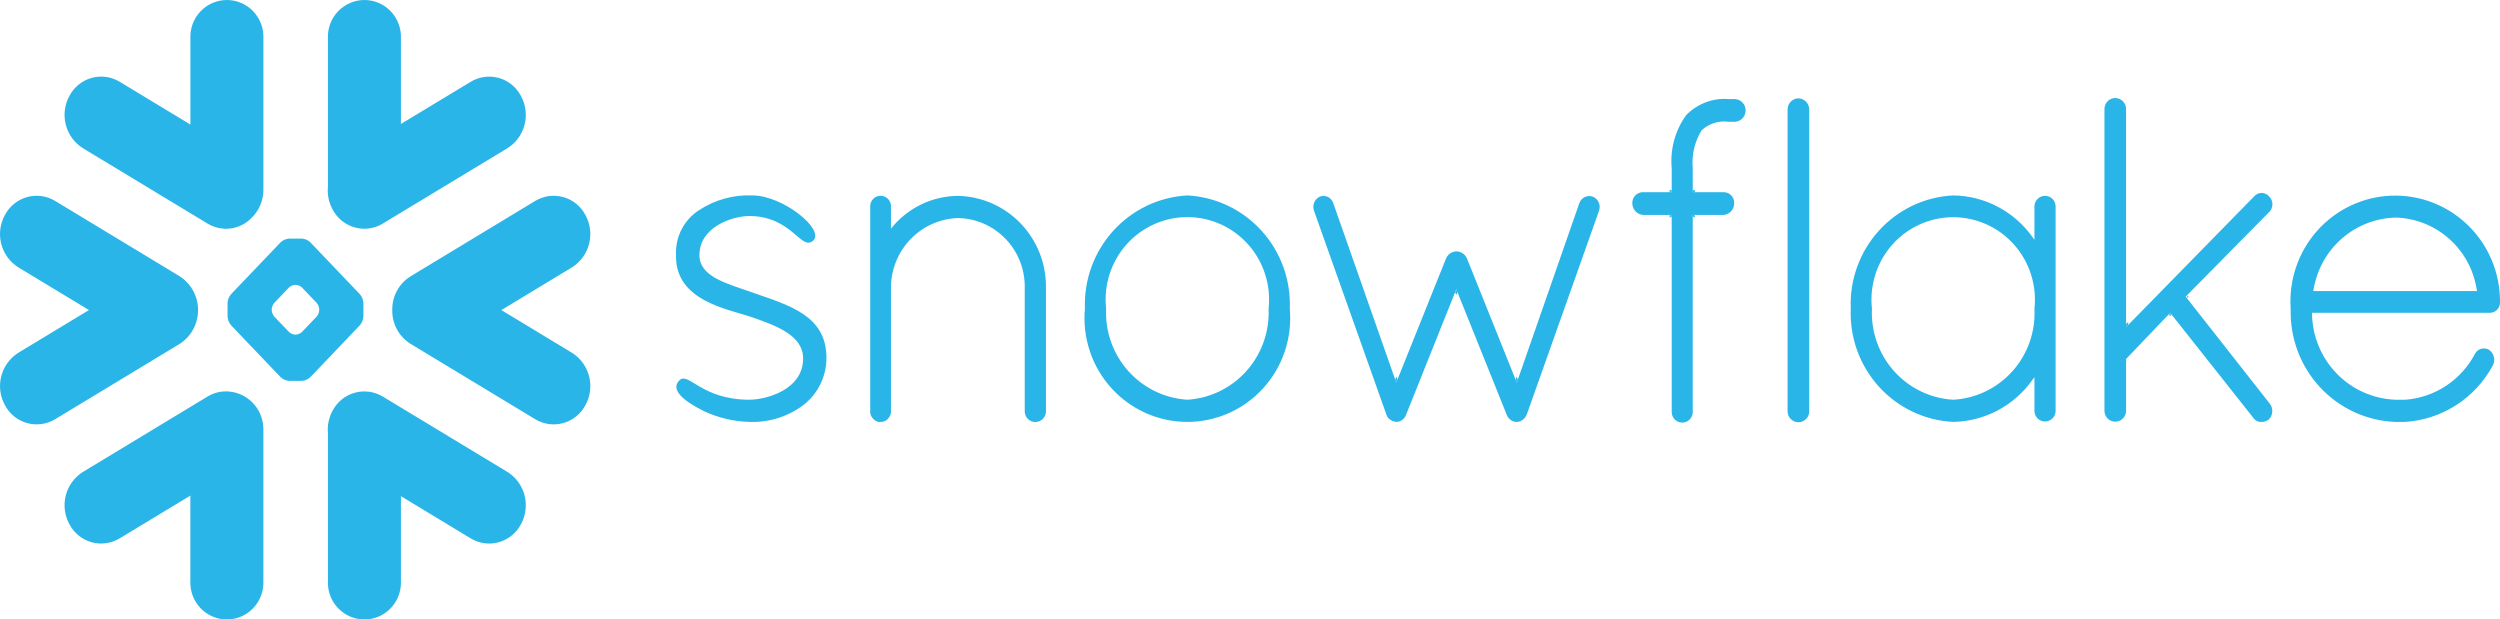 <?xml version="1.0" encoding="UTF-8"?> <svg xmlns="http://www.w3.org/2000/svg" width="226" height="56" viewBox="0 0 226 56" fill="none"><path d="M150.931 19.637H151.121L150.931 19.434V19.637ZM150.931 17.177V17.378L151.121 17.177H150.931ZM131.618 26.228L131.614 26.239L131.547 26.409L131.648 26.669L131.754 26.409L131.681 26.228H131.618ZM153.028 19.637H153.218V19.434L153.028 19.637ZM153.028 17.177L153.218 17.378V17.177H153.028ZM126.125 34.313L126.197 34.516L126.253 34.518L126.305 34.388L126.331 34.32L126.233 34.043L126.125 34.313ZM137.01 34.318L137.089 34.518L137.143 34.516L137.156 34.481L137.215 34.313L137.105 34.041L137.01 34.318ZM197.722 26.963L197.849 26.837L197.735 26.693L197.722 26.963ZM192.333 32.602L192.389 32.543V32.458L192.333 32.602ZM196.057 28.42L196.053 28.424L196.176 28.579L196.313 28.435L196.31 28.433L196.302 28.422L196.066 28.411L196.057 28.42ZM192.196 29.296V29.492L192.255 29.518L192.367 29.403L192.389 29.381V29.1L192.196 29.296Z" fill="#29B5E8"></path><path d="M150.933 19.434L151.124 19.637V19.434H150.933ZM137.092 34.518L137.122 34.59L137.146 34.516L137.092 34.518ZM126.225 34.59L126.255 34.518L126.199 34.516L126.225 34.59ZM153.03 17.378H153.221L153.03 17.177V17.378Z" fill="#29B5E8"></path><path d="M196.055 28.418L196.063 28.409H196.061L196.055 28.418ZM196.063 28.409L196.298 28.42L196.187 28.28L196.063 28.409Z" fill="#29B5E8"></path><path d="M192.191 29.575L192.25 29.516L192.191 29.49V29.575ZM153.023 19.434V19.637L153.213 19.434H153.023ZM150.926 17.378H151.116V17.177L150.926 17.378Z" fill="#29B5E8"></path><path d="M209.147 26.152L209.156 26.113H209.158C209.462 24.337 210.369 22.724 211.723 21.548C213.077 20.373 214.794 19.709 216.579 19.669C218.349 19.72 220.047 20.391 221.38 21.567C222.713 22.743 223.6 24.35 223.886 26.113H223.888L223.894 26.15V26.152L223.924 26.313H209.117L209.149 26.154L209.147 26.152ZM209.009 28.468L208.996 28.278H225.042C225.165 28.283 225.289 28.263 225.405 28.22C225.52 28.176 225.626 28.109 225.715 28.023C225.804 27.937 225.876 27.834 225.924 27.72C225.974 27.605 225.999 27.482 226 27.358V27.233C225.999 25.949 225.742 24.678 225.243 23.496C224.745 22.314 224.015 21.246 223.098 20.355C222.181 19.464 221.095 18.769 219.906 18.311C218.716 17.853 217.447 17.642 216.175 17.689C214.902 17.737 213.653 18.043 212.5 18.589C211.347 19.135 210.316 19.91 209.467 20.867C208.618 21.825 207.969 22.945 207.559 24.161C207.149 25.377 206.986 26.663 207.08 27.944C207.006 30.553 207.953 33.087 209.719 34.996C211.484 36.905 213.924 38.035 216.51 38.14H217.439C219.076 38.034 220.659 37.512 222.041 36.622C223.423 35.732 224.559 34.504 225.343 33.051C225.472 32.816 225.51 32.542 225.451 32.281C225.392 32.019 225.239 31.789 225.023 31.634C224.919 31.568 224.801 31.525 224.68 31.506C224.558 31.488 224.434 31.494 224.315 31.525C224.196 31.556 224.084 31.611 223.987 31.686C223.889 31.762 223.808 31.857 223.748 31.965C223.135 33.144 222.233 34.145 221.129 34.875C220.025 35.604 218.756 36.038 217.439 36.134H216.517C214.537 36.054 212.662 35.219 211.268 33.799C209.875 32.379 209.067 30.478 209.009 28.481V28.468ZM152.41 10.433C151.428 11.811 150.97 13.5 151.122 15.191V17.375H148.54C148.413 17.372 148.287 17.395 148.168 17.442C148.049 17.489 147.94 17.559 147.849 17.649C147.758 17.739 147.685 17.846 147.635 17.965C147.586 18.083 147.559 18.211 147.559 18.339C147.552 18.614 147.65 18.881 147.832 19.085C148.015 19.288 148.269 19.413 148.54 19.432H151.122V37.176C151.113 37.308 151.131 37.44 151.175 37.564C151.219 37.688 151.288 37.802 151.377 37.898C151.466 37.994 151.574 38.071 151.694 38.123C151.813 38.176 151.943 38.203 152.073 38.203C152.203 38.203 152.333 38.176 152.453 38.123C152.572 38.071 152.68 37.994 152.77 37.898C152.859 37.802 152.928 37.688 152.971 37.564C153.015 37.44 153.033 37.308 153.024 37.176V19.432H155.787C156.06 19.418 156.317 19.295 156.501 19.091C156.686 18.887 156.782 18.617 156.77 18.341C156.773 18.212 156.749 18.083 156.699 17.963C156.651 17.843 156.578 17.735 156.486 17.644C156.393 17.554 156.284 17.483 156.164 17.437C156.044 17.391 155.916 17.37 155.787 17.375H153.024V15.191C152.918 13.998 153.198 12.802 153.822 11.783C154.149 11.478 154.54 11.251 154.965 11.117C155.39 10.984 155.839 10.947 156.28 11.011C156.318 11.011 156.356 11.008 156.395 11.002C156.437 11.008 156.48 11.011 156.524 11.011H156.833C157.095 10.998 157.343 10.885 157.524 10.693C157.705 10.502 157.806 10.247 157.806 9.983C157.806 9.718 157.705 9.463 157.524 9.272C157.343 9.08 157.095 8.967 156.833 8.955H156.524C156.483 8.955 156.442 8.957 156.401 8.961C156.361 8.957 156.32 8.954 156.28 8.955C155.566 8.897 154.85 9 154.18 9.255C153.512 9.511 152.907 9.913 152.41 10.433ZM68.019 26.44C65.714 25.633 63.228 25.025 63.228 23.056C63.228 20.557 66.142 19.53 67.74 19.53C71.6 19.53 72.431 22.744 73.511 21.75C74.593 20.755 70.773 17.666 68.021 17.666C66.327 17.593 64.653 18.051 63.228 18.978C62.547 19.405 61.992 20.009 61.62 20.726C61.248 21.443 61.073 22.247 61.114 23.056C60.999 27.242 65.909 27.951 68.019 28.69C70.128 29.429 72.58 30.297 72.602 32.375C72.627 35.247 69.246 36.134 67.729 36.134C63.405 36.134 62.238 33.574 61.421 34.379C60.604 35.183 61.659 36.189 63.65 37.174C64.931 37.771 66.318 38.1 67.729 38.14C69.474 38.211 71.192 37.681 72.599 36.638C73.253 36.139 73.784 35.494 74.15 34.755C74.516 34.015 74.709 33.2 74.712 32.373C74.712 28.529 71.417 27.628 68.019 26.442V26.44ZM176.57 36.136C174.516 36.019 172.592 35.087 171.216 33.545C169.84 32.003 169.125 29.975 169.224 27.903C169.111 26.862 169.216 25.808 169.533 24.811C169.85 23.813 170.373 22.895 171.066 22.114C171.759 21.334 172.607 20.71 173.555 20.283C174.504 19.856 175.53 19.635 176.569 19.635C177.608 19.635 178.634 19.856 179.582 20.283C180.53 20.71 181.379 21.334 182.072 22.114C182.765 22.895 183.287 23.813 183.605 24.811C183.922 25.808 184.026 26.862 183.913 27.903C184.02 29.976 183.307 32.008 181.93 33.551C180.553 35.095 178.626 36.025 176.57 36.136ZM183.913 21.678L183.805 21.525L183.738 21.433C182.919 20.283 181.844 19.343 180.599 18.689C179.354 18.034 177.974 17.684 176.57 17.666C173.999 17.793 171.582 18.941 169.847 20.858C168.112 22.776 167.199 25.309 167.309 27.903C167.199 30.497 168.112 33.029 169.847 34.947C171.582 36.865 173.999 38.013 176.57 38.14C177.976 38.115 179.358 37.757 180.603 37.096C181.847 36.435 182.921 35.489 183.738 34.333L183.81 34.235L183.913 34.089V37.137C183.913 37.264 183.938 37.39 183.986 37.507C184.034 37.624 184.105 37.73 184.194 37.82C184.283 37.91 184.388 37.981 184.505 38.03C184.62 38.078 184.745 38.103 184.871 38.103C184.997 38.103 185.121 38.078 185.237 38.03C185.354 37.981 185.459 37.91 185.548 37.82C185.637 37.73 185.707 37.624 185.756 37.507C185.804 37.39 185.828 37.264 185.828 37.137V18.669C185.828 18.542 185.804 18.416 185.756 18.299C185.707 18.182 185.637 18.075 185.548 17.985C185.459 17.896 185.354 17.825 185.237 17.776C185.121 17.728 184.997 17.703 184.871 17.703C184.745 17.703 184.62 17.728 184.505 17.776C184.388 17.825 184.283 17.896 184.194 17.985C184.105 18.075 184.034 18.182 183.986 18.299C183.938 18.416 183.913 18.542 183.913 18.669V21.678ZM192.256 29.514L192.195 29.573V9.894C192.201 9.761 192.18 9.628 192.134 9.503C192.088 9.378 192.017 9.264 191.926 9.168C191.835 9.071 191.725 8.994 191.603 8.942C191.482 8.889 191.351 8.862 191.219 8.862C191.086 8.862 190.956 8.889 190.834 8.942C190.713 8.994 190.603 9.071 190.512 9.168C190.421 9.264 190.35 9.378 190.303 9.503C190.257 9.628 190.236 9.761 190.243 9.894V37.135C190.243 37.396 190.346 37.647 190.529 37.832C190.712 38.017 190.961 38.12 191.22 38.12C191.479 38.12 191.727 38.017 191.911 37.832C192.094 37.647 192.197 37.396 192.197 37.135V32.453L196.051 28.42L196.056 28.415L196.189 28.278L196.298 28.42L196.31 28.428V28.433L203.693 37.763C203.774 37.889 203.886 37.991 204.02 38.057C204.153 38.123 204.301 38.152 204.449 38.14C204.681 38.148 204.908 38.074 205.09 37.931C205.283 37.742 205.4 37.486 205.414 37.215C205.429 36.944 205.342 36.677 205.17 36.468L197.586 26.815L205.128 19.174C205.223 19.083 205.299 18.972 205.35 18.851C205.402 18.728 205.428 18.597 205.428 18.465C205.428 18.332 205.402 18.201 205.35 18.079C205.299 17.957 205.223 17.847 205.128 17.755C205.045 17.656 204.941 17.577 204.823 17.523C204.707 17.469 204.58 17.441 204.451 17.441C204.322 17.441 204.195 17.469 204.078 17.523C203.961 17.577 203.857 17.656 203.773 17.755L192.367 29.399L192.256 29.514ZM162.555 8.891C162.298 8.9 162.053 9.009 161.875 9.197C161.696 9.384 161.597 9.634 161.597 9.894V37.135C161.591 37.268 161.612 37.402 161.658 37.527C161.705 37.652 161.776 37.767 161.867 37.863C161.959 37.96 162.069 38.037 162.19 38.089C162.312 38.142 162.443 38.169 162.576 38.169C162.708 38.169 162.839 38.142 162.961 38.089C163.083 38.037 163.193 37.96 163.284 37.863C163.376 37.767 163.447 37.652 163.493 37.527C163.54 37.402 163.56 37.268 163.554 37.135V9.894C163.553 9.628 163.447 9.373 163.26 9.185C163.073 8.997 162.819 8.891 162.555 8.891ZM137.155 34.479L137.142 34.514L137.116 34.588L137.088 34.516L137.008 34.316L132.607 23.348C132.523 23.163 132.388 23.006 132.218 22.895C132.048 22.784 131.851 22.724 131.649 22.722C131.453 22.73 131.264 22.793 131.102 22.903C130.939 23.014 130.811 23.168 130.73 23.348L126.329 34.316L126.301 34.388L126.249 34.516L126.221 34.588L126.195 34.514L126.124 34.311L120.514 18.328C120.471 18.209 120.404 18.099 120.317 18.006C120.23 17.914 120.126 17.84 120.01 17.789C119.894 17.739 119.769 17.712 119.643 17.712C119.517 17.712 119.392 17.738 119.275 17.788C119.051 17.906 118.879 18.104 118.79 18.343C118.702 18.582 118.704 18.846 118.798 19.083L125.343 37.514C125.375 37.614 125.426 37.707 125.494 37.785C125.563 37.864 125.647 37.928 125.741 37.972C125.76 37.998 125.784 38.018 125.811 38.033C125.839 38.048 125.87 38.056 125.901 38.057C126.016 38.104 126.137 38.132 126.26 38.14C126.445 38.13 126.624 38.066 126.772 37.955C126.922 37.843 127.035 37.69 127.099 37.514C127.102 37.482 127.116 37.451 127.137 37.427L131.612 26.237L131.617 26.226L131.649 26.148L136.199 37.473C136.26 37.647 136.366 37.801 136.506 37.918C136.647 38.036 136.816 38.112 136.997 38.14H137.116C137.322 38.142 137.521 38.067 137.676 37.931C137.84 37.801 137.964 37.627 138.035 37.429L144.542 19.083C144.636 18.841 144.635 18.571 144.538 18.33C144.441 18.089 144.256 17.895 144.021 17.788C143.785 17.695 143.523 17.7 143.291 17.802C143.059 17.903 142.877 18.093 142.784 18.331L137.214 34.311L137.155 34.479ZM80.543 18.71C80.553 18.58 80.534 18.45 80.491 18.328C80.448 18.205 80.381 18.093 80.293 17.998C80.205 17.903 80.098 17.827 79.98 17.776C79.862 17.724 79.734 17.697 79.606 17.697C79.477 17.697 79.35 17.724 79.231 17.776C79.113 17.827 79.006 17.903 78.918 17.998C78.83 18.093 78.763 18.205 78.719 18.328C78.676 18.45 78.658 18.58 78.668 18.71V37.388C78.691 37.41 78.705 37.439 78.711 37.471C78.708 37.493 78.709 37.516 78.716 37.538C78.722 37.56 78.732 37.58 78.747 37.597C78.811 37.727 78.901 37.842 79.012 37.935C79.121 38.029 79.249 38.099 79.387 38.14H79.625C79.767 38.144 79.906 38.111 80.032 38.046C80.159 37.98 80.266 37.883 80.344 37.765C80.451 37.633 80.52 37.474 80.543 37.305V26.023C80.542 24.382 81.174 22.805 82.307 21.627C83.44 20.448 84.983 19.762 86.609 19.713C87.416 19.728 88.212 19.903 88.952 20.228C89.691 20.553 90.36 21.022 90.919 21.608C91.479 22.194 91.919 22.886 92.213 23.643C92.508 24.401 92.652 25.21 92.636 26.023V37.137C92.63 37.268 92.65 37.399 92.696 37.522C92.741 37.644 92.811 37.756 92.901 37.851C92.99 37.946 93.098 38.022 93.217 38.073C93.337 38.125 93.465 38.151 93.595 38.151C93.725 38.151 93.853 38.125 93.973 38.073C94.092 38.022 94.2 37.946 94.29 37.851C94.379 37.756 94.449 37.644 94.494 37.522C94.54 37.399 94.56 37.268 94.554 37.137V26.023C94.587 23.86 93.77 21.771 92.281 20.213C90.793 18.655 88.754 17.754 86.609 17.707C85.443 17.714 84.293 17.984 83.243 18.497C82.193 19.011 81.271 19.755 80.543 20.674V18.71ZM107.336 36.134C105.286 36.01 103.366 35.077 101.992 33.536C100.618 31.996 99.9 29.973 99.993 27.903C99.877 26.861 99.982 25.806 100.298 24.808C100.615 23.809 101.137 22.889 101.83 22.108C102.523 21.327 103.371 20.702 104.32 20.274C105.269 19.846 106.297 19.625 107.336 19.625C108.376 19.625 109.403 19.846 110.352 20.274C111.301 20.702 112.149 21.327 112.842 22.108C113.535 22.889 114.057 23.809 114.373 24.808C114.69 25.806 114.795 26.861 114.68 27.903C114.772 29.973 114.054 31.997 112.68 33.537C111.305 35.077 109.385 36.01 107.334 36.134H107.336ZM107.334 17.666C104.768 17.807 102.36 18.959 100.629 20.874C98.897 22.789 97.98 25.313 98.076 27.903C97.957 29.201 98.109 30.511 98.521 31.747C98.932 32.983 99.595 34.119 100.467 35.083C101.337 36.046 102.399 36.816 103.582 37.342C104.764 37.868 106.043 38.141 107.336 38.141C108.629 38.141 109.908 37.868 111.091 37.342C112.273 36.816 113.334 36.046 114.206 35.083C115.078 34.119 115.74 32.983 116.152 31.747C116.563 30.511 116.715 29.201 116.597 27.903C116.7 25.311 115.785 22.782 114.051 20.866C112.317 18.949 109.904 17.799 107.336 17.666H107.334ZM7.494 13.396L18.77 20.215C19.394 20.593 20.127 20.748 20.849 20.653C21.572 20.558 22.241 20.219 22.748 19.691C23.086 19.362 23.355 18.966 23.538 18.529C23.721 18.091 23.814 17.621 23.811 17.146V3.479C23.831 3.03 23.76 2.581 23.603 2.16C23.446 1.739 23.206 1.354 22.898 1.029C22.59 0.703 22.219 0.445 21.809 0.268C21.399 0.091 20.957 0 20.511 0C20.065 0 19.624 0.091 19.213 0.268C18.803 0.445 18.433 0.703 18.125 1.029C17.816 1.354 17.576 1.739 17.419 2.16C17.262 2.581 17.192 3.03 17.211 3.479V11.257L10.806 7.385C10.429 7.158 10.01 7.011 9.575 6.953C9.14 6.894 8.697 6.925 8.274 7.044C7.851 7.163 7.457 7.367 7.114 7.644C6.772 7.921 6.489 8.265 6.282 8.656C5.841 9.451 5.72 10.388 5.946 11.271C6.171 12.153 6.725 12.914 7.492 13.396H7.494ZM34.596 20.215L45.874 13.398C46.642 12.917 47.196 12.155 47.421 11.272C47.647 10.389 47.526 9.452 47.084 8.656C46.877 8.266 46.594 7.922 46.252 7.645C45.909 7.369 45.515 7.165 45.092 7.046C44.669 6.928 44.227 6.897 43.792 6.955C43.358 7.014 42.939 7.161 42.562 7.387L36.243 11.207V3.479C36.263 3.03 36.192 2.581 36.035 2.16C35.879 1.739 35.639 1.354 35.33 1.029C35.022 0.703 34.651 0.445 34.241 0.268C33.831 0.091 33.389 0 32.943 0C32.497 0 32.056 0.091 31.646 0.268C31.235 0.445 30.865 0.703 30.557 1.029C30.248 1.354 30.008 1.739 29.851 2.16C29.695 2.581 29.624 3.03 29.644 3.479V16.876C29.576 17.594 29.725 18.315 30.072 18.945C30.278 19.336 30.562 19.681 30.904 19.958C31.247 20.235 31.642 20.439 32.065 20.558C32.488 20.677 32.931 20.708 33.366 20.649C33.802 20.591 34.221 20.444 34.598 20.217L34.596 20.215ZM24.561 27.973C24.573 27.753 24.657 27.544 24.799 27.377L26.118 25.995C26.273 25.849 26.474 25.762 26.686 25.748H26.736C26.948 25.761 27.149 25.849 27.305 25.995L28.623 27.377C28.767 27.543 28.85 27.753 28.861 27.973V28.025C28.85 28.245 28.766 28.455 28.623 28.622L27.305 30.003C27.15 30.151 26.949 30.239 26.736 30.251H26.686C26.473 30.239 26.271 30.151 26.116 30.003L24.797 28.622C24.655 28.455 24.572 28.245 24.561 28.025V27.973ZM20.571 27.404V28.596C20.586 28.896 20.7 29.182 20.895 29.41L25.366 34.093C25.577 34.295 25.853 34.415 26.144 34.431H27.279C27.57 34.415 27.845 34.295 28.057 34.093L32.527 29.41C32.722 29.183 32.837 28.896 32.852 28.596V27.404C32.836 27.104 32.722 26.817 32.527 26.59L28.055 21.907C27.844 21.705 27.569 21.585 27.279 21.569H26.142C25.851 21.585 25.576 21.705 25.366 21.907L20.893 26.59C20.7 26.818 20.586 27.104 20.571 27.404ZM1.66 24.17L8.044 28.029L1.66 31.889C0.892 32.371 0.338 33.133 0.112 34.017C-0.113 34.9 0.008 35.837 0.449 36.633C0.656 37.024 0.94 37.368 1.282 37.645C1.625 37.922 2.02 38.125 2.443 38.244C2.865 38.363 3.308 38.394 3.743 38.335C4.178 38.276 4.597 38.129 4.974 37.903L16.25 31.084C16.757 30.756 17.175 30.305 17.465 29.771C17.754 29.238 17.906 28.64 17.906 28.031C17.906 27.423 17.754 26.825 17.465 26.291C17.175 25.758 16.757 25.307 16.25 24.979L4.974 18.158C4.597 17.931 4.177 17.784 3.742 17.726C3.307 17.667 2.864 17.698 2.441 17.817C2.018 17.935 1.623 18.14 1.28 18.417C0.937 18.694 0.654 19.039 0.447 19.43C0.006 20.225 -0.114 21.162 0.111 22.045C0.337 22.928 0.892 23.689 1.66 24.17ZM35.461 28.042C35.451 28.651 35.598 29.251 35.889 29.785C36.179 30.318 36.602 30.766 37.117 31.084L48.394 37.903C48.772 38.129 49.19 38.277 49.625 38.336C50.06 38.394 50.503 38.364 50.926 38.245C51.349 38.126 51.744 37.922 52.086 37.645C52.429 37.368 52.712 37.024 52.919 36.633C53.36 35.837 53.481 34.9 53.255 34.017C53.029 33.134 52.474 32.372 51.706 31.891L45.323 28.031L51.706 24.17C52.474 23.689 53.029 22.928 53.255 22.045C53.48 21.162 53.36 20.225 52.919 19.43C52.712 19.039 52.429 18.695 52.086 18.418C51.744 18.141 51.349 17.936 50.926 17.818C50.503 17.699 50.061 17.668 49.626 17.726C49.191 17.785 48.772 17.932 48.394 18.158L37.117 24.979C36.599 25.299 36.173 25.751 35.883 26.288C35.592 26.826 35.447 27.432 35.461 28.045V28.042ZM21.031 35.438C20.253 35.287 19.447 35.431 18.768 35.844L7.492 42.665C6.725 43.146 6.17 43.907 5.945 44.79C5.72 45.673 5.84 46.609 6.282 47.405C6.489 47.795 6.772 48.139 7.115 48.416C7.457 48.693 7.852 48.897 8.275 49.015C8.698 49.134 9.14 49.165 9.575 49.106C10.01 49.048 10.429 48.901 10.806 48.674L17.209 44.801V52.52C17.189 52.97 17.26 53.419 17.417 53.84C17.574 54.262 17.814 54.646 18.122 54.971C18.431 55.296 18.801 55.555 19.211 55.732C19.622 55.908 20.063 56 20.509 56C20.955 56 21.397 55.908 21.807 55.732C22.217 55.555 22.588 55.296 22.896 54.971C23.204 54.646 23.444 54.262 23.601 53.84C23.758 53.419 23.829 52.97 23.809 52.52V38.849C23.82 38.041 23.547 37.255 23.039 36.631C22.53 36.007 21.819 35.584 21.031 35.438ZM45.874 42.665L34.598 35.846C34.221 35.619 33.802 35.472 33.367 35.413C32.931 35.354 32.489 35.385 32.066 35.504C31.642 35.622 31.248 35.826 30.905 36.103C30.562 36.38 30.279 36.725 30.072 37.115C29.725 37.746 29.576 38.469 29.644 39.187V52.52C29.624 52.97 29.695 53.419 29.851 53.84C30.008 54.262 30.248 54.646 30.557 54.971C30.865 55.296 31.235 55.555 31.646 55.732C32.056 55.908 32.497 56 32.943 56C33.389 56 33.831 55.908 34.241 55.732C34.651 55.555 35.022 55.296 35.33 54.971C35.639 54.646 35.879 54.262 36.035 53.84C36.192 53.419 36.263 52.97 36.243 52.52V44.854L42.56 48.674C42.937 48.901 43.356 49.048 43.792 49.107C44.227 49.166 44.67 49.135 45.093 49.016C45.516 48.897 45.911 48.693 46.254 48.415C46.596 48.138 46.88 47.794 47.087 47.403C47.527 46.607 47.647 45.67 47.422 44.788C47.196 43.905 46.641 43.144 45.874 42.663" fill="#29B5E8"></path></svg> 